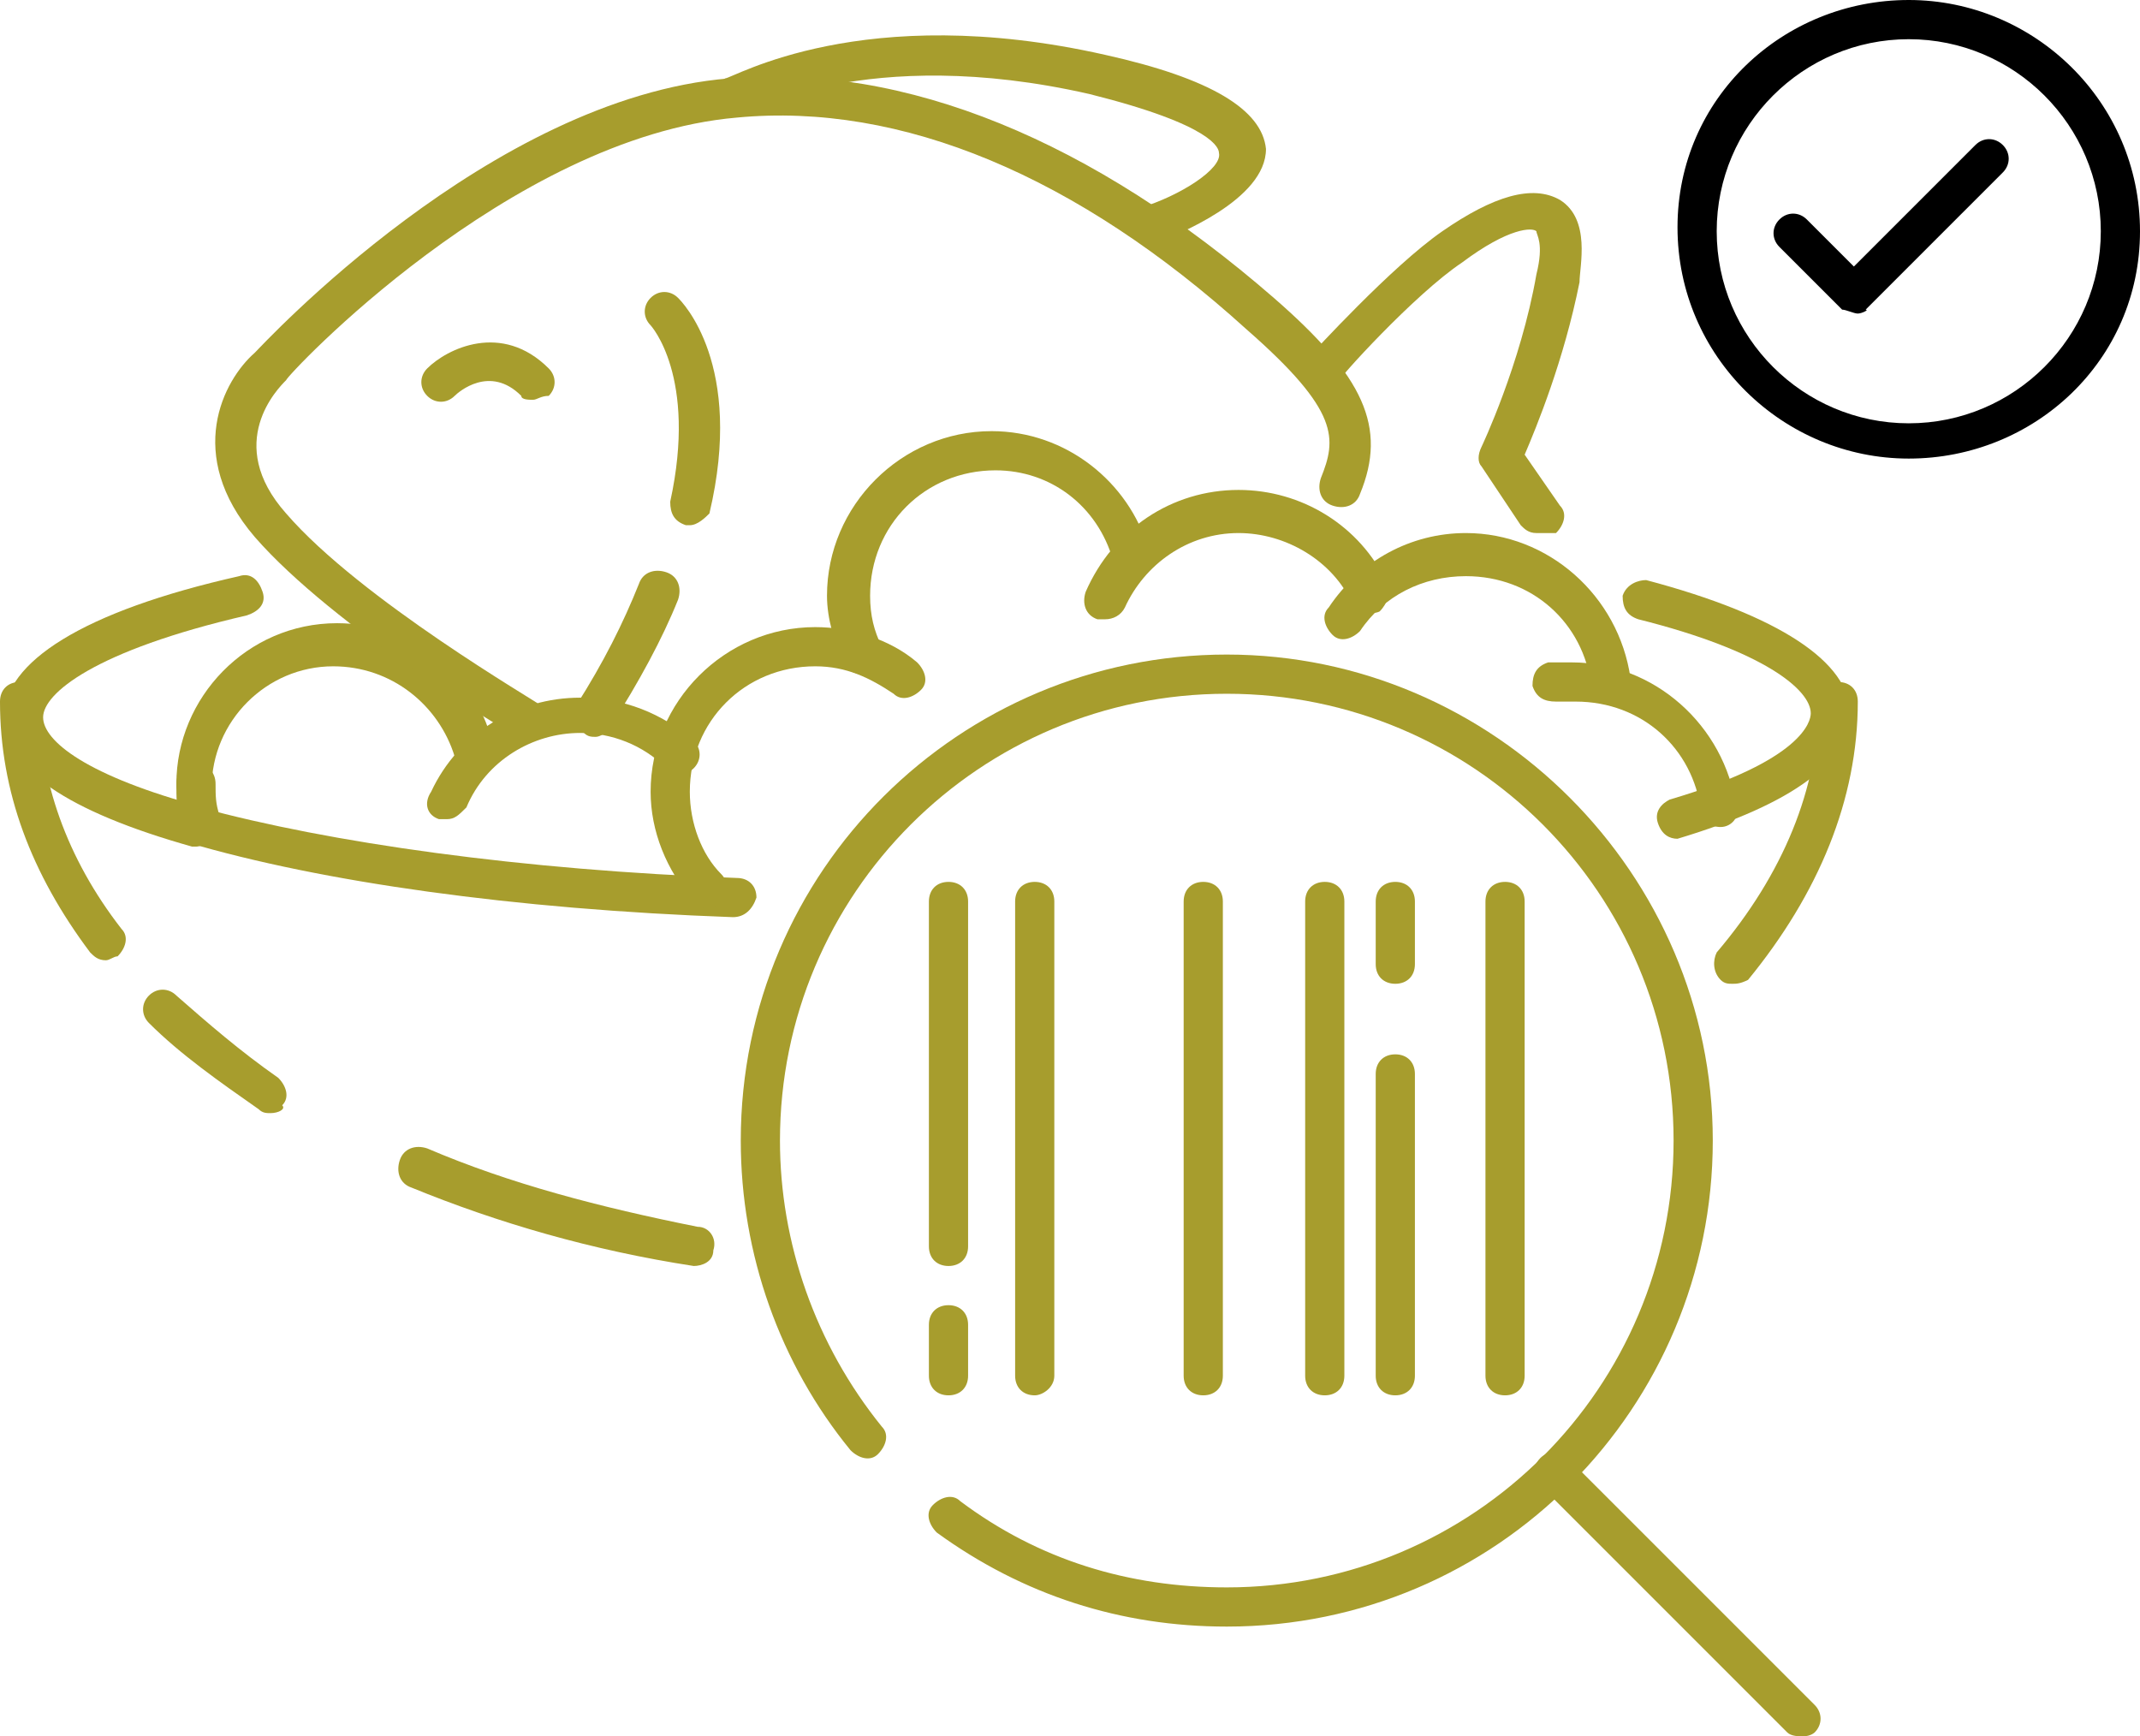<?xml version="1.0" encoding="UTF-8"?> <svg xmlns="http://www.w3.org/2000/svg" xmlns:xlink="http://www.w3.org/1999/xlink" version="1.1" id="Layer_1" x="0px" y="0px" viewBox="0 0 54.6 44.3" style="enable-background:new 0 0 54.6 44.3;" xml:space="preserve"> <style type="text/css"> .st0{fill:#A79D2D;} .st1{fill:none;stroke:#A79D2D;stroke-linecap:round;stroke-linejoin:round;stroke-miterlimit:10;} </style> <g> <path d="M48.7,11.7c-3.2,0-5.9-2.6-5.9-5.9S45.5,0,48.7,0s5.9,2.6,5.9,5.9S51.9,11.7,48.7,11.7z M48.7,1c-2.7,0-4.9,2.2-4.9,4.9 s2.2,4.9,4.9,4.9s4.9-2.2,4.9-4.9S51.4,1,48.7,1z"></path> </g> <g> <path class="st0" d="M31.3,41.5c-2.7,0-5.2-0.8-7.4-2.4c-0.2-0.2-0.3-0.5-0.1-0.7c0.2-0.2,0.5-0.3,0.7-0.1c2,1.5,4.3,2.2,6.8,2.2 c6.3,0,11.4-5.1,11.4-11.4s-5.1-11.4-11.4-11.4s-11.4,5.1-11.4,11.4c0,2.6,0.9,5.2,2.6,7.3c0.2,0.2,0.1,0.5-0.1,0.7 c-0.2,0.2-0.5,0.1-0.7-0.1c-1.8-2.2-2.8-5-2.8-7.9c0-6.9,5.6-12.4,12.4-12.4s12.4,5.6,12.4,12.4S38.2,41.5,31.3,41.5z"></path> </g> <g> <g> <path class="st0" d="M24.2,35.6c-0.3,0-0.5-0.2-0.5-0.5v-1.3c0-0.3,0.2-0.5,0.5-0.5s0.5,0.2,0.5,0.5v1.3 C24.7,35.4,24.5,35.6,24.2,35.6z"></path> </g> <g> <path class="st1" d="M24.2,33.2"></path> </g> <g> <path class="st0" d="M24.2,32.3c-0.3,0-0.5-0.2-0.5-0.5V23c0-0.3,0.2-0.5,0.5-0.5s0.5,0.2,0.5,0.5v8.8 C24.7,32.1,24.5,32.3,24.2,32.3z"></path> </g> <g> <path class="st0" d="M26.4,35.6c-0.3,0-0.5-0.2-0.5-0.5V23c0-0.3,0.2-0.5,0.5-0.5s0.5,0.2,0.5,0.5v12.1 C26.9,35.4,26.6,35.6,26.4,35.6z"></path> </g> <g> <path class="st0" d="M30.7,35.6c-0.3,0-0.5-0.2-0.5-0.5V23c0-0.3,0.2-0.5,0.5-0.5s0.5,0.2,0.5,0.5v12.1 C31.2,35.4,31,35.6,30.7,35.6z"></path> </g> <g> <path class="st0" d="M33.8,35.6c-0.3,0-0.5-0.2-0.5-0.5V23c0-0.3,0.2-0.5,0.5-0.5s0.5,0.2,0.5,0.5v12.1 C34.3,35.4,34.1,35.6,33.8,35.6z"></path> </g> <g> <path class="st0" d="M35.6,35.6c-0.3,0-0.5-0.2-0.5-0.5v-7.7c0-0.3,0.2-0.5,0.5-0.5s0.5,0.2,0.5,0.5v7.7 C36.1,35.4,35.9,35.6,35.6,35.6z"></path> </g> <g> <path class="st0" d="M35.6,25.1c-0.3,0-0.5-0.2-0.5-0.5V23c0-0.3,0.2-0.5,0.5-0.5s0.5,0.2,0.5,0.5v1.6 C36.1,24.9,35.9,25.1,35.6,25.1z"></path> </g> <g> <path class="st0" d="M38.4,35.6c-0.3,0-0.5-0.2-0.5-0.5V23c0-0.3,0.2-0.5,0.5-0.5s0.5,0.2,0.5,0.5v12.1 C38.9,35.4,38.7,35.6,38.4,35.6z"></path> </g> </g> <g> <path d="M47.4,8L47.4,8c-0.1,0-0.3-0.1-0.4-0.1l-1.6-1.6c-0.2-0.2-0.2-0.5,0-0.7s0.5-0.2,0.7,0l1.2,1.2l3.1-3.1 c0.2-0.2,0.5-0.2,0.7,0s0.2,0.5,0,0.7l-3.5,3.5C47.7,7.9,47.5,8,47.4,8z"></path> </g> <g> <path class="st0" d="M2.7,24.5c-0.2,0-0.3-0.1-0.4-0.2c-1.5-2-2.3-4.1-2.3-6.4c0-0.3,0.2-0.5,0.5-0.5S1,17.6,1,17.9 c0,2,0.7,4,2.1,5.8c0.2,0.2,0.1,0.5-0.1,0.7C2.9,24.4,2.8,24.5,2.7,24.5z"></path> </g> <g> <path class="st0" d="M6.9,28.4c-0.1,0-0.2,0-0.3-0.1c-1-0.7-2-1.4-2.8-2.2c-0.2-0.2-0.2-0.5,0-0.7c0.2-0.2,0.5-0.2,0.7,0 c0.8,0.7,1.6,1.4,2.6,2.1c0.2,0.2,0.3,0.5,0.1,0.7C7.3,28.3,7.1,28.4,6.9,28.4z"></path> </g> <g> <path class="st1" d="M6.9,27.9"></path> </g> <g> <path class="st0" d="M17.7,32.3C17.7,32.3,17.6,32.3,17.7,32.3c-2.6-0.4-5-1.1-7.2-2c-0.3-0.1-0.4-0.4-0.3-0.7 c0.1-0.3,0.4-0.4,0.7-0.3c2.1,0.9,4.4,1.5,6.9,2c0.3,0,0.5,0.3,0.4,0.6C18.2,32.2,17.9,32.3,17.7,32.3z"></path> </g> <g> <path class="st0" d="M44.2,25.1c-0.1,0-0.2,0-0.3-0.1c-0.2-0.2-0.2-0.5-0.1-0.7c1.7-2,2.6-4.2,2.6-6.4c0-0.3,0.2-0.5,0.5-0.5 s0.5,0.2,0.5,0.5c0,2.5-1,4.9-2.8,7.1C44.4,25.1,44.3,25.1,44.2,25.1z"></path> </g> <g> <path class="st0" d="M18.7,23.4C18.7,23.4,18.7,23.4,18.7,23.4c-5.6-0.2-10.5-0.9-13.9-1.9c-0.3-0.1-0.4-0.4-0.3-0.6 c0.1-0.3,0.4-0.4,0.6-0.3c3.3,0.9,8.2,1.6,13.7,1.8c0.3,0,0.5,0.2,0.5,0.5C19.2,23.2,19,23.4,18.7,23.4z"></path> </g> <g> <path class="st0" d="M42.8,21.4c-0.2,0-0.4-0.1-0.5-0.4c-0.1-0.3,0.1-0.5,0.3-0.6c3.4-1,3.6-2,3.6-2.2c0-0.6-1.2-1.6-4.4-2.4 c-0.3-0.1-0.4-0.3-0.4-0.6c0.1-0.3,0.4-0.4,0.6-0.4c3.4,0.9,5.2,2.1,5.2,3.4c0,1.2-1.4,2.3-4.4,3.2C42.9,21.4,42.9,21.4,42.8,21.4z "></path> </g> <g> <path class="st0" d="M5,21.6c0,0-0.1,0-0.1,0c-3.2-0.9-4.8-2-4.8-3.3c0-1.4,2-2.7,6-3.6c0.3-0.1,0.5,0.1,0.6,0.4s-0.1,0.5-0.4,0.6 c-3.9,0.9-5.2,2-5.2,2.6c0,0.6,1.1,1.5,4.1,2.3c0.3,0.1,0.4,0.4,0.3,0.6C5.4,21.4,5.2,21.6,5,21.6z"></path> </g> <g> <path class="st0" d="M5,20.5c-0.3,0-0.5-0.2-0.5-0.5c0-2.2,1.8-4.1,4.1-4.1c1.9,0,3.6,1.3,4,3.2c0.1,0.3-0.1,0.5-0.4,0.6 c-0.3,0.1-0.5-0.1-0.6-0.4C11.2,18,10,17,8.5,17c-1.7,0-3.1,1.4-3.1,3.1C5.5,20.3,5.2,20.5,5,20.5z"></path> </g> <g> <path class="st0" d="M5.1,21.4c-0.2,0-0.4-0.1-0.5-0.4c-0.1-0.3-0.1-0.7-0.1-1c0-0.3,0.2-0.5,0.5-0.5s0.5,0.2,0.5,0.5 c0,0.3,0,0.5,0.1,0.8c0.1,0.3-0.1,0.5-0.4,0.6C5.2,21.4,5.1,21.4,5.1,21.4z"></path> </g> <g> <path class="st0" d="M11.4,20.9c-0.1,0-0.1,0-0.2,0c-0.3-0.1-0.4-0.4-0.2-0.7c0.7-1.5,2.2-2.4,3.8-2.4c1.1,0,2.1,0.4,2.9,1.1 c0.2,0.2,0.2,0.5,0,0.7c-0.2,0.2-0.5,0.2-0.7,0c-0.6-0.6-1.4-0.9-2.2-0.9c-1.2,0-2.4,0.7-2.9,1.9C11.7,20.8,11.6,20.9,11.4,20.9z"></path> </g> <g> <path class="st0" d="M18.1,23.2c-0.1,0-0.3-0.1-0.4-0.2c-0.7-0.8-1.1-1.8-1.1-2.8c0-2.3,1.9-4.2,4.2-4.2c0.9,0,1.9,0.3,2.6,0.9 c0.2,0.2,0.3,0.5,0.1,0.7c-0.2,0.2-0.5,0.3-0.7,0.1c-0.6-0.4-1.2-0.7-2-0.7c-1.8,0-3.2,1.4-3.2,3.2c0,0.8,0.3,1.6,0.8,2.1 c0.2,0.2,0.2,0.5,0,0.7C18.3,23.1,18.2,23.2,18.1,23.2z"></path> </g> <g> <path class="st0" d="M22,17.2c-0.2,0-0.4-0.1-0.5-0.3c-0.2-0.5-0.4-1.1-0.4-1.7c0-2.3,1.9-4.2,4.2-4.2c1.9,0,3.5,1.3,4,3 c0.1,0.3-0.1,0.5-0.3,0.6c-0.3,0.1-0.5-0.1-0.6-0.3C28,12.9,26.8,12,25.4,12c-1.8,0-3.2,1.4-3.2,3.2c0,0.5,0.1,0.9,0.3,1.3 c0.1,0.3,0,0.5-0.3,0.7C22.2,17.1,22.1,17.2,22,17.2z"></path> </g> <g> <path class="st0" d="M28.2,15.8c-0.1,0-0.1,0-0.2,0c-0.3-0.1-0.4-0.4-0.3-0.7c0.7-1.6,2.2-2.6,3.9-2.6c1.6,0,3.1,0.9,3.8,2.4 c0.1,0.2,0,0.5-0.2,0.7c-0.2,0.1-0.5,0-0.7-0.2c-0.5-1.1-1.7-1.8-2.9-1.8c-1.3,0-2.4,0.8-2.9,1.9C28.6,15.7,28.4,15.8,28.2,15.8z"></path> </g> <g> <path class="st0" d="M41.1,17.9c-0.3,0-0.5-0.2-0.5-0.4c-0.2-1.6-1.5-2.8-3.2-2.8c-1.1,0-2.1,0.5-2.7,1.4c-0.2,0.2-0.5,0.3-0.7,0.1 c-0.2-0.2-0.3-0.5-0.1-0.7c0.8-1.2,2.1-1.9,3.5-1.9c2.1,0,3.9,1.6,4.2,3.7C41.6,17.6,41.4,17.9,41.1,17.9 C41.1,17.9,41.1,17.9,41.1,17.9z"></path> </g> <g> <path class="st0" d="M43.9,21.1c-0.3,0-0.5-0.2-0.5-0.4c-0.2-1.6-1.5-2.8-3.2-2.8c-0.2,0-0.3,0-0.5,0c-0.3,0-0.5-0.1-0.6-0.4 c0-0.3,0.1-0.5,0.4-0.6c0.2,0,0.4,0,0.6,0c2.1,0,3.9,1.6,4.2,3.7C44.4,20.8,44.2,21.1,43.9,21.1C43.9,21.1,43.9,21.1,43.9,21.1z"></path> </g> <g> <path class="st0" d="M13.5,18.9c-0.1,0-0.2,0-0.3-0.1c-0.2-0.1-4.7-2.8-6.7-5.1c-1.8-2.1-0.8-4,0-4.7c0.2-0.2,6-6.5,12.1-7 c4.5-0.4,9.3,1.6,13.9,5.6c2.3,2,2.9,3.3,2.2,5c-0.1,0.3-0.4,0.4-0.7,0.3c-0.3-0.1-0.4-0.4-0.3-0.7c0.4-1,0.5-1.7-1.9-3.8 C27.5,4.5,23,2.6,18.8,3C13,3.5,7.3,9.6,7.3,9.7c-0.2,0.2-1.6,1.6,0,3.4c1.9,2.2,6.4,4.8,6.5,4.9c0.2,0.1,0.3,0.4,0.2,0.7 C13.9,18.8,13.7,18.9,13.5,18.9z"></path> </g> <g> <path class="st0" d="M13.6,10.2c-0.1,0-0.3,0-0.3-0.1c-0.8-0.8-1.6-0.1-1.7,0c-0.2,0.2-0.5,0.2-0.7,0c-0.2-0.2-0.2-0.5,0-0.7 c0.5-0.5,1.9-1.2,3.1,0c0.2,0.2,0.2,0.5,0,0.7C13.8,10.1,13.7,10.2,13.6,10.2z"></path> </g> <g> <path class="st0" d="M15.2,18.8c-0.1,0-0.2,0-0.3-0.1c-0.2-0.1-0.3-0.5-0.2-0.7c0.7-1.1,1.2-2.1,1.6-3.1c0.1-0.3,0.4-0.4,0.7-0.3 c0.3,0.1,0.4,0.4,0.3,0.7c-0.4,1-1,2.1-1.7,3.2C15.5,18.7,15.3,18.8,15.2,18.8z"></path> </g> <g> <path class="st0" d="M17.6,13.4c0,0-0.1,0-0.1,0c-0.3-0.1-0.4-0.3-0.4-0.6c0.7-3.2-0.5-4.5-0.5-4.5c-0.2-0.2-0.2-0.5,0-0.7 c0.2-0.2,0.5-0.2,0.7,0c0.1,0.1,1.7,1.7,0.8,5.5C18,13.2,17.8,13.4,17.6,13.4z"></path> </g> <g> <path class="st0" d="M29.3,6.2c-0.2,0-0.4-0.1-0.5-0.3c-0.1-0.3,0-0.5,0.3-0.6c1-0.3,2.1-1,2-1.4c0-0.1-0.1-0.7-3.3-1.5 c-5.7-1.3-8.8,0.5-8.8,0.5c-0.2,0.1-0.5,0.1-0.7-0.2c-0.1-0.2-0.1-0.5,0.2-0.7C18.7,2,22,0,28.2,1.4c2.7,0.6,4,1.4,4.1,2.4 C32.3,5.1,30,6,29.5,6.2C29.4,6.2,29.4,6.2,29.3,6.2z"></path> </g> <g> <path class="st0" d="M39.2,13.6c-0.2,0-0.3-0.1-0.4-0.2l-1-1.5c-0.1-0.1-0.1-0.3,0-0.5c0,0,1-2.1,1.4-4.4c0.2-0.8,0-1,0-1.1 c-0.1-0.1-0.7-0.1-1.9,0.8c-1.2,0.8-3.2,3-3.2,3.1c-0.2,0.2-0.5,0.2-0.7,0c-0.2-0.2-0.2-0.5,0-0.7c0.1-0.1,2.1-2.3,3.4-3.2 c1.3-0.9,2.3-1.2,3-0.8c0.8,0.5,0.5,1.7,0.5,2.1c-0.4,2-1.1,3.7-1.4,4.4l0.9,1.3c0.2,0.2,0.1,0.5-0.1,0.7 C39.4,13.6,39.3,13.6,39.2,13.6z"></path> </g> <g> <path class="st0" d="M46,44.3c-0.1,0-0.3,0-0.4-0.1l-6.3-6.3c-0.2-0.2-0.2-0.5,0-0.7s0.5-0.2,0.7,0l6.3,6.3c0.2,0.2,0.2,0.5,0,0.7 C46.3,44.2,46.2,44.3,46,44.3z"></path> </g> </svg> 